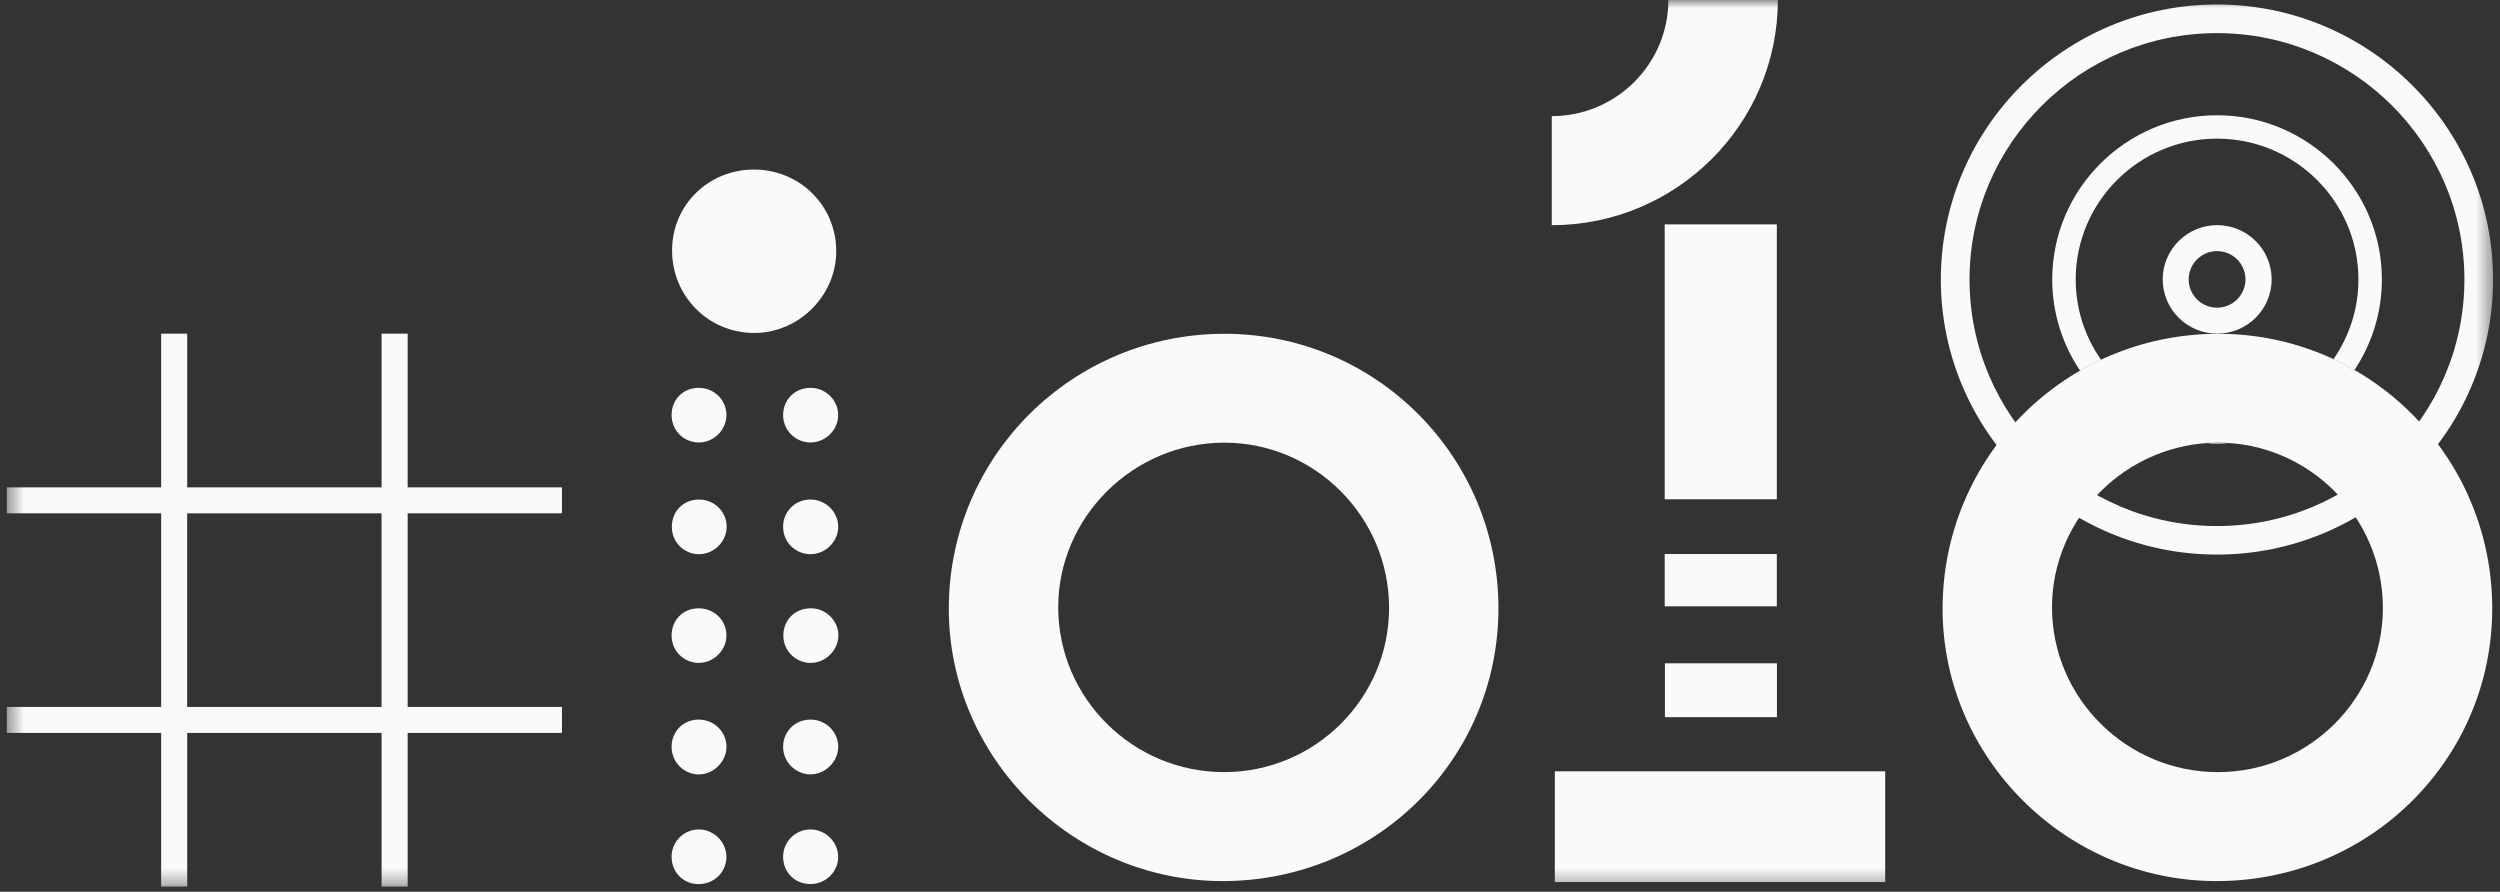 <?xml version="1.0" encoding="UTF-8"?>
<svg xmlns="http://www.w3.org/2000/svg" width="157" height="56" viewBox="0 0 157 56" fill="none">
  <rect x="0" y="0" width="157" height="56" fill="#333333" stroke="none"/>
  <path fill-rule="evenodd" clip-rule="evenodd" d="M87.234 38.178C87.234 32.457 82.568 27.787 76.864 27.8C71.144 27.812 66.44 32.497 66.456 38.166C66.472 43.866 71.156 48.498 76.894 48.489C82.594 48.48 87.235 43.851 87.234 38.178ZM94.101 38.204C94.104 47.695 86.38 55.334 76.785 55.332C67.351 55.329 59.584 47.605 59.585 38.227C59.585 28.673 67.308 20.967 76.886 20.962C86.405 20.957 94.099 28.662 94.101 38.204Z" fill="#FAFAFA"></path>
  <path fill-rule="evenodd" clip-rule="evenodd" d="M149.645 38.178C149.645 32.457 144.979 27.787 139.275 27.8C133.555 27.812 128.85 32.497 128.866 38.166C128.883 43.866 133.567 48.498 139.305 48.489C145.004 48.48 149.646 43.851 149.645 38.178ZM156.512 38.204C156.515 47.695 148.791 55.334 139.196 55.332C129.762 55.329 121.995 47.605 121.995 38.227C121.996 28.673 129.719 20.967 139.297 20.962C148.816 20.957 156.509 28.662 156.512 38.204Z" fill="#FAFAFA"></path>
  <path fill-rule="evenodd" clip-rule="evenodd" d="M42.206 15.713C42.214 12.868 44.498 10.632 47.378 10.648C50.243 10.665 52.512 12.926 52.515 15.767C52.518 18.565 50.174 20.907 47.368 20.91C44.496 20.914 42.197 18.599 42.206 15.713Z" fill="#FAFAFA"></path>
  <path fill-rule="evenodd" clip-rule="evenodd" d="M50.883 45.19C51.83 45.18 52.621 45.931 52.641 46.861C52.662 47.807 51.831 48.642 50.881 48.631C49.947 48.62 49.174 47.835 49.179 46.901C49.185 45.937 49.918 45.2 50.883 45.19Z" fill="#FAFAFA"></path>
  <path fill-rule="evenodd" clip-rule="evenodd" d="M43.835 45.19C44.791 45.171 45.58 45.895 45.622 46.83C45.665 47.775 44.848 48.629 43.899 48.634C42.961 48.639 42.191 47.878 42.176 46.933C42.162 45.963 42.88 45.209 43.835 45.19Z" fill="#FAFAFA"></path>
  <path fill-rule="evenodd" clip-rule="evenodd" d="M50.924 31.371C51.87 31.387 52.643 32.159 52.639 33.085C52.635 34.045 51.8 34.839 50.836 34.801C49.884 34.763 49.157 33.989 49.18 33.038C49.203 32.085 49.966 31.355 50.924 31.371Z" fill="#FAFAFA"></path>
  <path fill-rule="evenodd" clip-rule="evenodd" d="M49.197 39.815C49.252 38.82 50.05 38.133 51.065 38.207C51.958 38.271 52.688 39.078 52.65 39.958C52.608 40.919 51.745 41.697 50.799 41.628C49.85 41.558 49.144 40.76 49.197 39.815Z" fill="#FAFAFA"></path>
  <path fill-rule="evenodd" clip-rule="evenodd" d="M42.176 26.035C42.189 25.066 42.921 24.352 43.897 24.357C44.847 24.362 45.616 25.118 45.62 26.054C45.625 27.013 44.796 27.819 43.838 27.787C42.887 27.755 42.164 26.992 42.176 26.035Z" fill="#FAFAFA"></path>
  <path fill-rule="evenodd" clip-rule="evenodd" d="M50.914 24.357C51.858 24.363 52.638 25.134 52.638 26.06C52.637 26.988 51.861 27.771 50.925 27.787C49.95 27.803 49.157 27.005 49.18 26.03C49.203 25.065 49.943 24.351 50.914 24.357Z" fill="#FAFAFA"></path>
  <path fill-rule="evenodd" clip-rule="evenodd" d="M42.191 33.068C42.197 32.1 42.927 31.372 43.893 31.371C44.845 31.369 45.623 32.121 45.634 33.052C45.645 34.015 44.832 34.819 43.866 34.802C42.922 34.785 42.185 34.022 42.191 33.068Z" fill="#FAFAFA"></path>
  <path fill-rule="evenodd" clip-rule="evenodd" d="M42.176 39.93C42.166 38.956 42.876 38.219 43.842 38.202C44.835 38.184 45.629 38.951 45.621 39.922C45.614 40.843 44.819 41.627 43.891 41.629C42.944 41.631 42.186 40.88 42.176 39.93Z" fill="#FAFAFA"></path>
  <path fill-rule="evenodd" clip-rule="evenodd" d="M43.776 55.52C42.827 55.471 42.136 54.695 42.178 53.722C42.218 52.782 43.015 52.053 43.96 52.092C44.89 52.129 45.647 52.938 45.619 53.865C45.589 54.833 44.769 55.57 43.776 55.52Z" fill="#FAFAFA"></path>
  <path fill-rule="evenodd" clip-rule="evenodd" d="M50.909 55.518C49.936 55.522 49.2 54.808 49.18 53.842C49.16 52.867 49.957 52.07 50.932 52.09C51.867 52.11 52.641 52.896 52.638 53.823C52.634 54.75 51.855 55.514 50.909 55.518Z" fill="#FAFAFA"></path>
  <mask id="mask0_48_4167" style="mask-type:luminance" maskUnits="userSpaceOnUse" x="0" y="0" width="157" height="56">
    <path fill-rule="evenodd" clip-rule="evenodd" d="M0.43 55.68H156.57V0H0.43V55.68Z" fill="white"></path>
  </mask>
  <g mask="url(#mask0_48_4167)">
    <path fill-rule="evenodd" clip-rule="evenodd" d="M11.754 44.397H23.961V32.238H11.754V44.397ZM35.292 32.237V30.607H25.601V20.954H23.964V30.607H11.757V20.954H10.12V30.607H0.429V32.237H10.12V44.396H0.429V46.027H10.12V55.679H11.757V46.027H23.964V55.679H25.601V46.027H35.292V44.396H25.601V32.237H35.292Z" fill="#FAFAFA"></path>
    <path fill-rule="evenodd" clip-rule="evenodd" d="M97.643 55.393H118.391V48.438H97.643V55.393Z" fill="#FAFAFA"></path>
    <path fill-rule="evenodd" clip-rule="evenodd" d="M104.557 45.039H111.592V41.655H104.557V45.039Z" fill="#FAFAFA"></path>
    <path fill-rule="evenodd" clip-rule="evenodd" d="M104.543 38.079H111.584V34.792H104.543V38.079Z" fill="#FAFAFA"></path>
    <path fill-rule="evenodd" clip-rule="evenodd" d="M104.543 31.355H111.584V14.091H104.543V31.355Z" fill="#FAFAFA"></path>
    <path fill-rule="evenodd" clip-rule="evenodd" d="M97.451 7.293V14.142C105.28 14.142 111.649 7.798 111.649 0H104.774C104.774 4.022 101.489 7.293 97.451 7.293Z" fill="#FAFAFA"></path>
    <path fill-rule="evenodd" clip-rule="evenodd" d="M139.233 15.77C138.249 15.77 137.449 16.567 137.449 17.547C137.449 18.526 138.249 19.323 139.233 19.323C140.217 19.323 141.017 18.526 141.017 17.547C141.017 16.567 140.217 15.77 139.233 15.77ZM139.239 20.953C137.353 20.953 135.818 19.425 135.818 17.546C135.818 15.667 137.353 14.139 139.239 14.139C141.125 14.139 142.66 15.667 142.66 17.546C142.66 19.425 141.125 20.953 139.239 20.953Z" fill="#FAFAFA"></path>
    <path fill-rule="evenodd" clip-rule="evenodd" d="M139.225 2.08C130.657 2.08 123.686 9.023 123.686 17.558C123.686 26.093 130.657 33.036 139.225 33.036C147.794 33.036 154.765 26.093 154.765 17.558C154.765 9.023 147.794 2.08 139.225 2.08ZM139.226 34.827C129.664 34.827 121.885 27.079 121.885 17.555C121.885 8.031 129.664 0.283 139.226 0.283C148.787 0.283 156.566 8.031 156.566 17.555C156.566 27.079 148.787 34.827 139.226 34.827Z" fill="#FAFAFA"></path>
    <path fill-rule="evenodd" clip-rule="evenodd" d="M139.926 27.832C139.706 27.818 139.485 27.809 139.261 27.809C139.03 27.809 138.802 27.82 138.574 27.836C138.788 27.849 139.004 27.858 139.221 27.858C139.459 27.858 139.693 27.847 139.926 27.832Z" fill="#FAFAFA"></path>
    <path fill-rule="evenodd" clip-rule="evenodd" d="M131.948 22.595C130.945 21.163 130.354 19.423 130.354 17.548C130.354 12.673 134.337 8.706 139.232 8.706C144.127 8.706 148.109 12.673 148.109 17.548C148.109 19.408 147.529 21.134 146.541 22.559C146.99 22.768 147.429 22.994 147.857 23.239C148.946 21.607 149.582 19.651 149.582 17.548C149.582 11.864 144.939 7.239 139.232 7.239C133.524 7.239 128.881 11.864 128.881 17.548C128.881 19.668 129.527 21.64 130.632 23.28C131.06 23.033 131.499 22.805 131.948 22.595Z" fill="#FAFAFA"></path>
  </g>
</svg>
